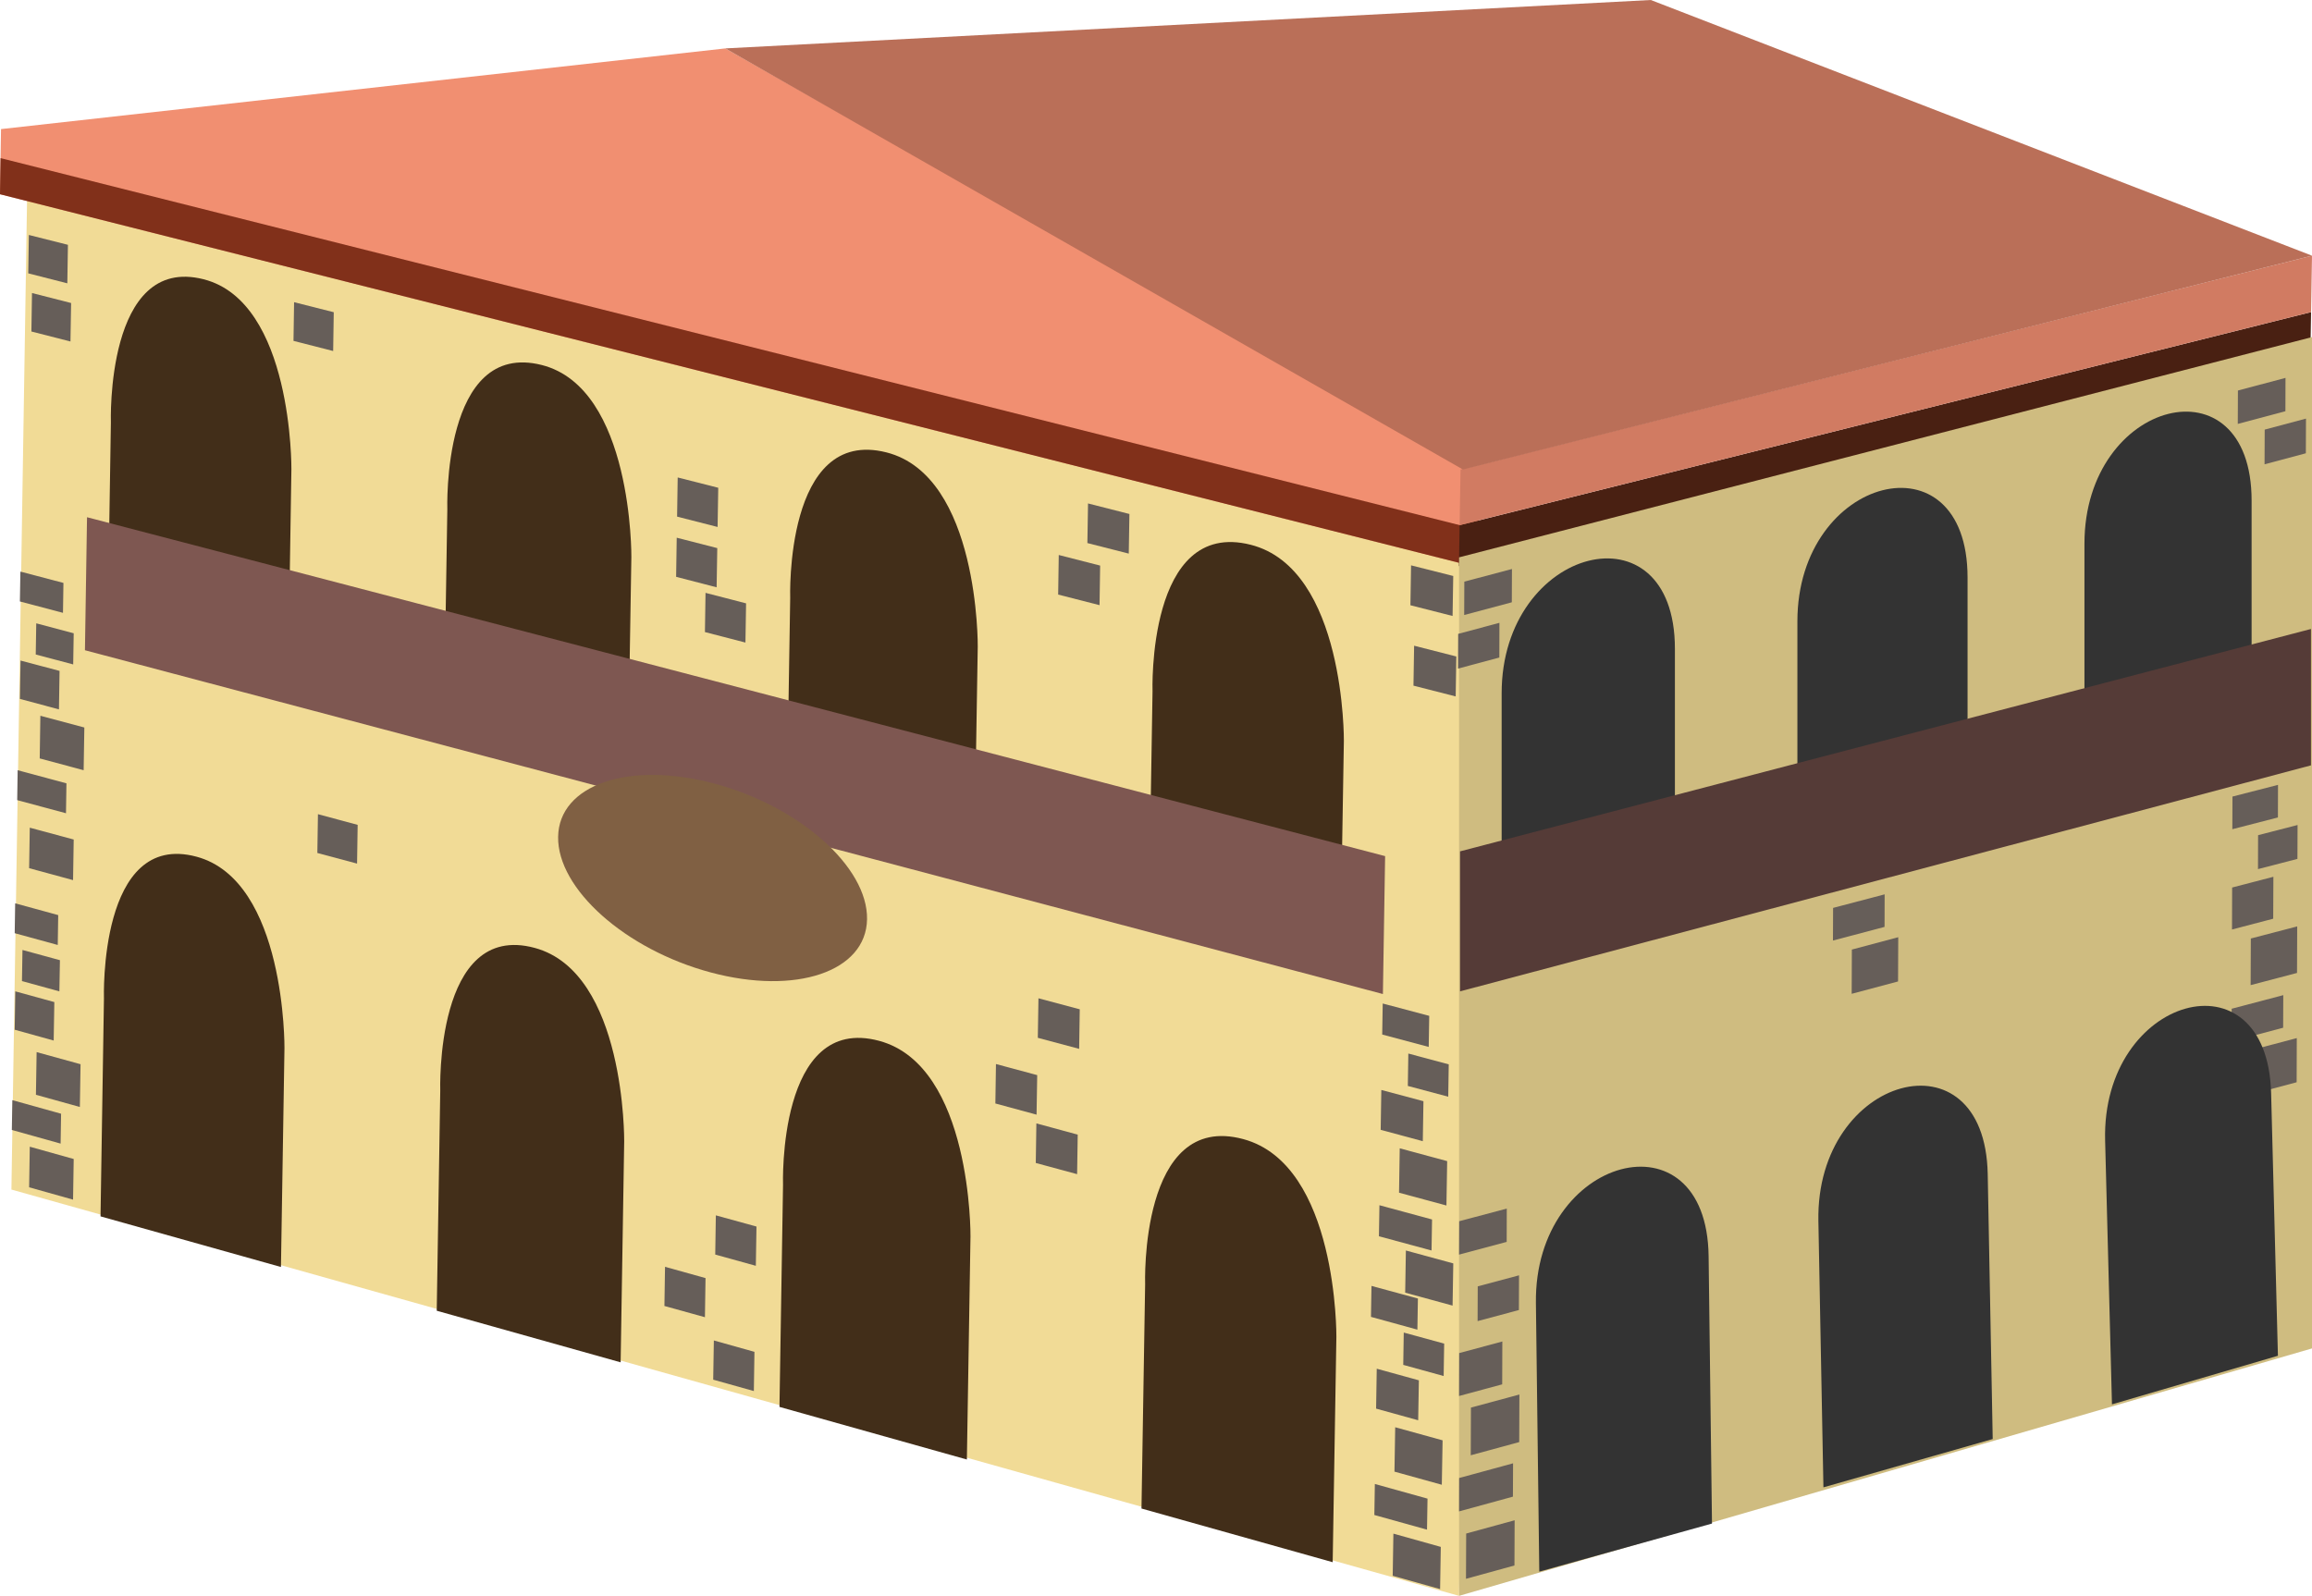 
        <svg xmlns:rdf="http://www.w3.org/1999/02/22-rdf-syntax-ns#" xmlns="http://www.w3.org/2000/svg" xmlns:cc="https://creativecommons.org/ns" xmlns:xlink="http://www.w3.org/1999/xlink" xmlns:dc="https://www.dublincore.org/specifications/dublin-core/dcmi-terms/" x="0px" y="0px" width="500" height="345.17" viewBox="0 0 500 345.17" xml:space="preserve">
            <title>Urban: Spanish-style building 3</title>
            <desc xmlns:ian_image_library="https://ian.umces.edu/media-library/">
                <ian_image_library:title>Urban: Spanish-style building 3</ian_image_library:title>
                <ian_image_library:descr><p>An illustration of a Spanish-style building.</p></ian_image_library:descr>
                <ian_image_library:scene>
                    <ian_image_library:contains>building, house, store, restaurant, town, city, infrastructure, urban, development,</ian_image_library:contains>
                    <ian_image_library:when>2019-11-12</ian_image_library:when>
                </ian_image_library:scene>
            </desc>
            
               <g id="ian_symbols_6fb6ee2e13f5e144855fbb2dca6fcedf"> <g> <g> <polygon fill="#F1DB96" points="2.47,257.29 315.54,345.17 319.43,108.06 6.07,29.45 "></polygon> <g> <path fill="#422E19" d="M288.21,337.89l-41.35-11.61l0.79-48.49c0,0-1.27-37.48,21.23-31.41c20.48,5.53,20.13,42.77,20.13,42.77 L288.21,337.89z"></path> </g> <g> <path fill="#422E19" d="M209.1,315.68l-40.53-11.38l0.77-48.01c0,0-1.24-37.11,20.81-31.16c20.08,5.42,19.73,42.29,19.73,42.29 L209.1,315.68z"></path> </g> <g> <path fill="#422E19" d="M134.22,294.66L94.45,283.5l0.76-47.56c0,0-1.22-36.76,20.42-30.92c19.7,5.31,19.36,41.84,19.36,41.84 L134.22,294.66z"></path> </g> <g> <path fill="#422E19" d="M60.76,274.04l-39.02-10.95l0.74-47.11c0,0-1.2-36.41,20.04-30.68c19.33,5.22,19,41.39,19,41.39 L60.76,274.04z"></path> </g> <g> <path fill="#422E19" d="M289.82,209.04l-41.36-10.94l0.79-48.51c0,0-1.27-37.47,21.24-31.76c20.49,5.2,20.14,42.45,20.14,42.45 L289.82,209.04z"></path> </g> <g> <path fill="#422E19" d="M210.67,188.1l-40.55-10.72l0.77-48.03c0,0-1.24-37.1,20.82-31.5c20.09,5.09,19.74,41.98,19.74,41.98 L210.67,188.1z"></path> </g> <g> <path fill="#422E19" d="M135.76,168.3l-39.78-10.52l0.76-47.58c0,0-1.22-36.74,20.43-31.25c19.71,5,19.37,41.53,19.37,41.53 L135.76,168.3z"></path> </g> <g> <path fill="#422E19" d="M62.28,148.87l-39.04-10.32l0.74-47.14c0,0-1.2-36.4,20.04-31.01c19.34,4.9,19,41.09,19,41.09 L62.28,148.87z"></path> </g> <polygon fill="#F18F71" points="319.66,122.77 0,42.01 0.22,27.92 156.85,10.47 319.99,102.58 "></polygon> <g> <polygon fill="#665E59" points="301.19,340.83 311.44,343.71 311.59,334.58 301.34,331.71 "></polygon> <polygon fill="#665E59" points="308.61,330.85 297.22,327.68 297.33,320.97 308.72,324.14 "></polygon> <polygon fill="#665E59" points="301.57,318.3 311.81,321.14 311.98,311.53 301.73,308.7 "></polygon> <polygon fill="#665E59" points="306.7,307.19 297.6,304.67 297.74,296.04 306.85,298.55 "></polygon> <polygon fill="#665E59" points="303.47,295.21 312.21,297.62 312.32,290.61 303.58,288.22 "></polygon> <polygon fill="#665E59" points="306.53,287.59 296.49,284.83 296.6,278.13 306.64,280.86 "></polygon> </g> <g> <polygon fill="#665E59" points="303.89,279.59 314.14,282.39 314.29,273.26 304.04,270.47 "></polygon> <polygon fill="#665E59" points="309.59,270.47 298.21,267.39 298.32,260.68 309.7,263.76 "></polygon> <polygon fill="#665E59" points="302.56,257.97 312.81,260.74 312.97,251.14 302.71,248.37 "></polygon> <polygon fill="#665E59" points="307.7,246.83 298.59,244.37 298.73,235.75 307.84,238.18 "></polygon> <polygon fill="#665E59" points="233.38,226.86 224.44,224.47 224.58,215.92 233.51,218.3 "></polygon> <polygon fill="#665E59" points="224.17,241.09 215.26,238.67 215.39,230.14 224.31,232.54 "></polygon> <polygon fill="#665E59" points="232.94,253.96 224,251.54 224.13,242.98 233.07,245.41 "></polygon> <polygon fill="#665E59" points="163.03,300.87 154.24,298.41 154.38,289.93 163.16,292.39 "></polygon> <polygon fill="#665E59" points="152.45,284.9 143.69,282.47 143.82,274 152.58,276.44 "></polygon> <polygon fill="#665E59" points="163.46,273.78 154.68,271.35 154.81,262.87 163.6,265.29 "></polygon> <polygon fill="#665E59" points="77.22,186.79 68.63,184.49 68.76,176.1 77.35,178.41 "></polygon> <polygon fill="#665E59" points="155.19,113.98 146.43,111.74 146.56,103.27 155.33,105.5 "></polygon> <polygon fill="#665E59" points="154.98,127.03 146.22,124.76 146.35,116.3 155.12,118.55 "></polygon> <polygon fill="#665E59" points="161.21,138.98 152.45,136.71 152.58,128.23 161.35,130.5 "></polygon> <polygon fill="#665E59" points="244.11,119.74 235.16,117.46 235.3,108.89 244.25,111.17 "></polygon> <polygon fill="#665E59" points="237.79,130.89 228.84,128.6 228.97,120.04 237.92,122.33 "></polygon> <polygon fill="#665E59" points="314.14,133.23 305.02,130.91 305.16,122.28 314.28,124.58 "></polygon> <polygon fill="#665E59" points="314.81,150.63 305.68,148.3 305.82,139.66 314.95,141.99 "></polygon> <polygon fill="#665E59" points="14.56,61.28 6.11,59.12 6.24,50.82 14.69,52.95 "></polygon> <polygon fill="#665E59" points="15.24,73.86 6.79,71.7 6.92,63.38 15.38,65.54 "></polygon> <polygon fill="#665E59" points="72.05,75.92 63.47,73.73 63.6,65.36 72.18,67.53 "></polygon> <polygon fill="#665E59" points="304.46,234.88 313.2,237.21 313.31,230.21 304.57,227.87 "></polygon> <polygon fill="#665E59" points="308.98,226.44 298.92,223.76 299.03,217.05 309.09,219.72 "></polygon> </g> <g> <polygon fill="#665E59" points="6.3,187.78 15.8,190.36 15.94,181.58 6.44,179.02 "></polygon> <polygon fill="#665E59" points="14.27,175.9 3.72,173.06 3.82,166.59 14.37,169.43 "></polygon> <polygon fill="#665E59" points="8.59,164.04 18.09,166.59 18.24,157.35 8.73,154.81 "></polygon> <polygon fill="#665E59" points="12.75,153.43 4.31,151.17 4.44,142.87 12.88,145.11 "></polygon> <polygon fill="#665E59" points="7.73,141.56 15.83,143.71 15.94,136.97 7.84,134.82 "></polygon> <polygon fill="#665E59" points="13.62,132.55 4.3,130.09 4.41,123.63 13.72,126.08 "></polygon> </g> <g> <polygon fill="#665E59" points="6.3,256.8 15.8,259.47 15.94,250.68 6.44,248.02 "></polygon> <polygon fill="#665E59" points="13.11,247.35 2.56,244.4 2.67,237.95 13.21,240.89 "></polygon> <polygon fill="#665E59" points="7.77,236.79 17.27,239.43 17.42,230.18 7.92,227.56 "></polygon> <polygon fill="#665E59" points="11.61,225.06 3.18,222.72 3.31,214.42 11.75,216.74 "></polygon> <polygon fill="#665E59" points="4.75,212.2 12.84,214.42 12.96,207.68 4.86,205.47 "></polygon> <polygon fill="#665E59" points="12.49,204.39 3.18,201.84 3.28,195.38 12.59,197.93 "></polygon> </g> <polygon fill="#7E5751" points="18.37,140.64 299.07,215 299.55,185.17 18.82,111.87 "></polygon> <polygon fill="#81301A" points="319.8,114.62 0.12,34.2 0,42.01 319.66,122.77 "></polygon> </g> <path fill="#806043" d="M187.51,198.82c-0.18,11.33-15.39,16.47-33.88,11.49c-18.41-4.95-33.11-18.07-32.93-29.31 c0.18-11.24,15.18-16.43,33.6-11.57C172.8,174.32,187.7,187.47,187.51,198.82z"></path> <polygon fill="#492012" points="315.52,122.44 499.65,76.48 499.8,67.5 315.66,113.59 "></polygon> <polygon fill="#D17B62" points="499.8,67.5 315.66,113.59 315.86,101.55 500,55.3 "></polygon> <polygon fill="#BA6F58" points="156.85,10.47 357.01,0 500,55.3 316.38,101.55 "></polygon> <polygon fill="#CFBC80" points="500,72.91 315.54,120.55 315.54,345.17 500,291.65 "></polygon> </g> <g> <polygon fill="#665E59" points="486.65,236.76 496.68,234.08 496.71,224.53 486.68,227.18 "></polygon> <polygon fill="#665E59" points="493.76,222.29 482.61,225.25 482.63,218.18 493.79,215.24 "></polygon> <polygon fill="#665E59" points="486.73,213.07 496.76,210.44 496.8,200.37 486.77,202.99 "></polygon> <polygon fill="#665E59" points="491.61,198.71 482.7,201.04 482.73,191.96 491.65,189.64 "></polygon> <polygon fill="#665E59" points="488.32,187.98 496.85,185.77 496.88,178.44 488.34,180.64 "></polygon> <polygon fill="#665E59" points="492.63,176.81 482.77,179.35 482.8,172.29 492.65,169.76 "></polygon> </g> <g> <polygon fill="#665E59" points="400.45,214.95 410.48,212.28 410.52,202.71 400.49,205.38 "></polygon> <polygon fill="#665E59" points="407.56,200.48 396.4,203.43 396.43,196.37 407.58,193.44 "></polygon> <polygon fill="#665E59" points="400.54,191.26 410.57,188.63 410.6,178.56 400.57,181.18 "></polygon> <polygon fill="#665E59" points="405.42,176.89 396.49,179.23 396.52,170.15 405.45,167.83 "></polygon> <polygon fill="#665E59" points="402.11,166.18 410.65,163.96 410.68,156.62 402.14,158.83 "></polygon> <polygon fill="#665E59" points="406.42,155 396.57,157.54 396.59,150.48 406.45,147.95 "></polygon> </g> <path fill="#333333" d="M362.22,198.15l-37.47,9.93v-58.13c0-31.85,37.47-41.31,37.47-9.63V198.15z"></path> <path fill="#333333" d="M486.94,165.1l-36.15,9.58v-57.1c0-31.28,36.15-40.41,36.15-9.29V165.1z"></path> <path fill="#333333" d="M425.51,182.23l-36.8,9.76v-57.61c0-31.56,36.8-40.85,36.8-9.46V182.23z"></path> <path fill="#333333" d="M370.24,329.53l-37.35,10.4l-0.73-58.13c-0.4-31.85,36.95-41.78,37.35-10.1L370.24,329.53z"></path> <path fill="#333333" d="M492.63,293.24l-35.89,10.51l-1.48-57.08c-0.81-31.27,35.09-41.33,35.9-10.22L492.63,293.24z"></path> <path fill="#333333" d="M430.95,311.25l-36.61,10.45l-1.09-57.6c-0.6-31.56,36.02-41.54,36.62-10.15L430.95,311.25z"></path> <g> <polygon fill="#665E59" points="317.04,341.48 327.52,338.6 327.56,328.82 317.08,331.69 "></polygon> <polygon fill="#665E59" points="327.19,323.71 315.54,326.9 315.56,319.68 327.22,316.5 "></polygon> <polygon fill="#665E59" points="318.07,314.76 328.55,311.91 328.59,301.62 318.11,304.45 "></polygon> <polygon fill="#665E59" points="324.87,299.42 315.54,301.94 315.57,292.66 324.9,290.15 "></polygon> <polygon fill="#665E59" points="319.55,285.74 328.48,283.35 328.51,275.84 319.58,278.23 "></polygon> <polygon fill="#665E59" points="325.84,268.61 315.54,271.36 315.57,264.14 325.86,261.4 "></polygon> </g> <polygon fill="#665E59" points="315.32,144.61 324.25,142.22 324.27,134.71 315.35,137.1 "></polygon> <polygon fill="#665E59" points="326.95,130.27 316.65,133.02 316.68,125.8 326.98,123.07 "></polygon> <polygon fill="#665E59" points="489.74,100.43 498.67,98.04 498.7,90.54 489.77,92.92 "></polygon> <polygon fill="#665E59" points="494.25,88.94 483.95,91.69 483.98,84.47 494.27,81.73 "></polygon> <polygon fill="#553B37" points="499.78,136.04 315.76,184.14 315.76,214.42 499.78,165.54 "></polygon> </g> </svg> 